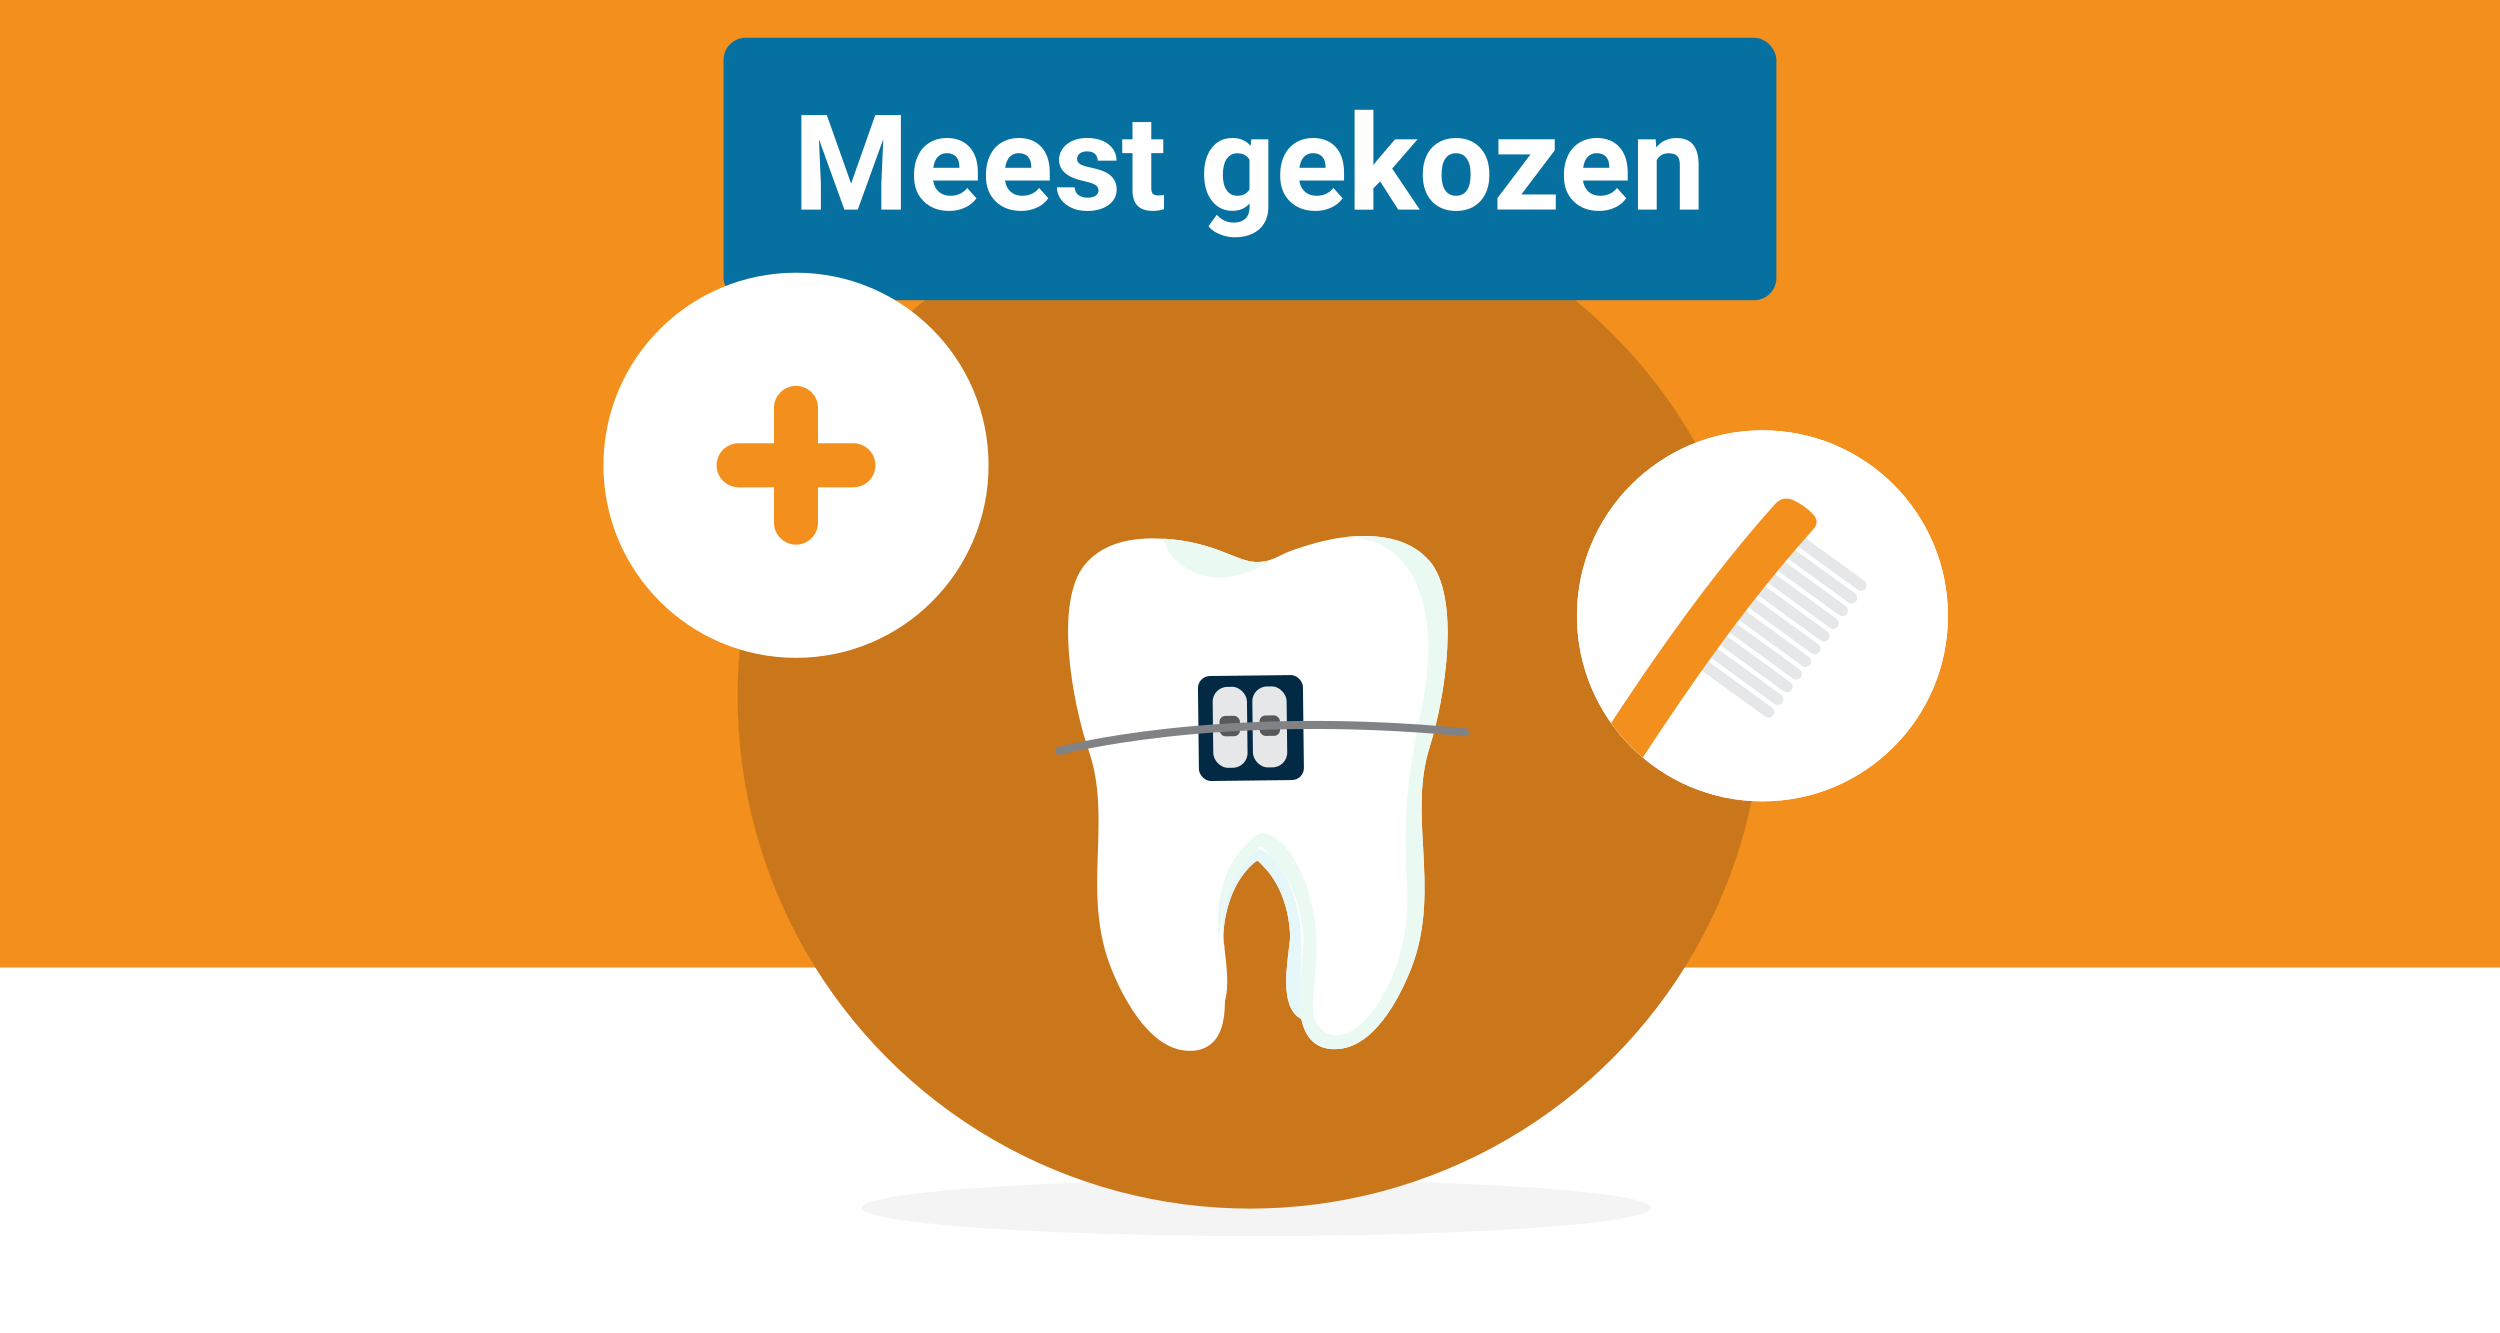<?xml version="1.0" encoding="UTF-8"?>
<svg id="Laag_1" data-name="Laag 1" xmlns="http://www.w3.org/2000/svg" xmlns:xlink="http://www.w3.org/1999/xlink" viewBox="0 0 450 240">
  <defs>
    <style>
      .cls-1, .cls-2, .cls-3 {
        fill: none;
      }

      .cls-4 {
        fill: #1d1d1b;
        opacity: .05;
      }

      .cls-5 {
        clip-path: url(#clippath);
      }

      .cls-2 {
        stroke: #808285;
        stroke-linejoin: round;
        stroke-width: 1.45px;
      }

      .cls-2, .cls-3 {
        stroke-linecap: round;
      }

      .cls-6 {
        fill: #032a44;
      }

      .cls-7 {
        fill: #00377a;
      }

      .cls-8 {
        fill: #eaf9f2;
      }

      .cls-9 {
        fill: #e6e7e8;
      }

      .cls-10, .cls-11 {
        fill: #fff;
      }

      .cls-12 {
        fill: #f3901d;
      }

      .cls-13 {
        fill: #e5f7f9;
      }

      .cls-14 {
        fill: #ca771b;
      }

      .cls-15 {
        fill: #0670a0;
      }

      .cls-16 {
        fill: #58595b;
      }

      .cls-17 {
        clip-path: url(#clippath-1);
      }

      .cls-18 {
        clip-path: url(#clippath-3);
      }

      .cls-19 {
        clip-path: url(#clippath-2);
      }

      .cls-20 {
        filter: url(#drop-shadow-3);
      }

      .cls-3 {
        stroke: #f3901d;
        stroke-miterlimit: 10;
        stroke-width: 7.93px;
      }

      .cls-11 {
        filter: url(#drop-shadow-2);
      }
    </style>
    <clipPath id="clippath">
      <path class="cls-1" d="M250.71,114.44c-2.15-2.51-5.54-3.72-10.21-3.58-3.23,.09-6.2,.91-9.04,1.84-2.37,.77-2.93,1.72-5.42,1.69-1.6-.11-3.18-.94-5.1-1.69-2.76-1.07-5.81-1.74-9.04-1.84-4.64-.16-8.06,1.07-10.2,3.58-4.53,5.27-2.04,19.73,.21,26.56,1.57,4.72,1.35,9.41,1.14,14.36-.27,5.6-.5,11.41,1.96,17.36,.85,2.09,2.23,4.91,4.03,7.18,1.83,2.28,4.08,4.02,6.78,4.02,.29,0,.61,0,.9-.05,5.17-.77,4.32-7.97,3.74-12.74-.16-1.23-.29-2.37-.26-2.93,.28-5.15,2.16-9.75,5.07-12.47h0s.77-.8,1.09-.77c.18,.02,.87,.76,1.42,1.38,.24,.26,.48,.53,.7,.82,0,0,.01,.02,.01,.02h0c2.15,2.76,3.51,6.71,3.73,11.03,.03,.56-.11,1.7-.27,2.93-.58,4.76-1.43,11.97,3.74,12.74,.29,.05,.61,.05,.9,.05,5.38,0,9.09-7.02,10.84-11.2,2.44-5.95,2.2-11.76,1.96-17.36-.24-4.95-.42-9.65,1.11-14.36,2.26-6.84,4.75-21.29,.21-26.56Z"/>
    </clipPath>
    <clipPath id="clippath-1">
      <rect class="cls-1" x="-916.06" y="-.27" width="459.19" height="239.98"/>
    </clipPath>
    <clipPath id="clippath-2">
      <path class="cls-1" d="M257.21,100.88c-2.75-3.14-7.05-4.62-12.94-4.37-4.08,.17-7.81,1.24-11.39,2.45-2.98,1.01-3.67,2.22-6.83,2.21-2.02-.11-4.03-1.14-6.47-2.06-3.51-1.32-7.36-2.12-11.44-2.19-5.86-.14-10.16,1.47-12.83,4.67-5.65,6.73-2.29,24.95,.66,33.54,2.05,5.93,1.85,11.87,1.65,18.12-.26,7.08-.47,14.42,2.74,21.9,1.1,2.63,2.88,6.16,5.19,9.01,2.34,2.85,5.21,5.02,8.63,4.98,.37,0,.77,0,1.14-.07,6.51-1.05,5.34-10.13,4.53-16.14-.22-1.55-.4-2.99-.38-3.69,.28-6.5,2.59-12.35,6.22-15.82h0s.96-1.02,1.36-.99c.23,.02,1.11,.94,1.81,1.72,.31,.33,.61,.67,.9,1.03,0,0,.02,.02,.02,.02h0c2.76,3.46,4.54,8.42,4.87,13.87,.04,.71-.11,2.14-.29,3.7-.66,6.03-1.63,15.14,4.91,16.03,.37,.05,.77,.05,1.14,.04,6.8-.08,11.38-9,13.53-14.31,2.99-7.55,2.6-14.88,2.22-21.96-.37-6.25-.68-12.17,1.19-18.15,2.75-8.67,5.68-26.96-.12-33.55Z"/>
    </clipPath>
    <filter id="drop-shadow-2" filterUnits="userSpaceOnUse">
      <feOffset dx="0" dy="0"/>
      <feGaussianBlur result="blur" stdDeviation="5.77"/>
      <feFlood flood-color="#000" flood-opacity=".05"/>
      <feComposite in2="blur" operator="in"/>
      <feComposite in="SourceGraphic"/>
    </filter>
    <clipPath id="clippath-3">
      <circle class="cls-1" cx="317.24" cy="110.85" r="33.39"/>
    </clipPath>
    <filter id="drop-shadow-3" filterUnits="userSpaceOnUse">
      <feOffset dx="0" dy="0"/>
      <feGaussianBlur result="blur-2" stdDeviation="5.66"/>
      <feFlood flood-color="#000" flood-opacity=".05"/>
      <feComposite in2="blur-2" operator="in"/>
      <feComposite in="SourceGraphic"/>
    </filter>
  </defs>
  <polygon class="cls-12" points="0 0 0 174.15 450 174.15 450 173.55 450 0 0 0"/>
  <ellipse class="cls-4" cx="226.21" cy="217.41" rx="71.04" ry="5.08"/>
  <circle class="cls-14" cx="225" cy="125.31" r="92.24"/>
  <g class="cls-5">
    <path class="cls-10" d="M250.71,114.44c-2.15-2.51-5.54-3.72-10.21-3.58-3.23,.09-6.2,.91-9.04,1.84-2.37,.77-2.93,1.72-5.42,1.69-1.6-.11-3.18-.94-5.1-1.69-2.76-1.07-5.81-1.74-9.04-1.84-4.64-.16-8.06,1.07-10.2,3.58-4.53,5.27-2.04,19.73,.21,26.56,1.57,4.72,1.35,9.41,1.14,14.36-.27,5.6-.5,11.41,1.96,17.36,.85,2.09,2.23,4.91,4.03,7.18,1.83,2.28,4.08,4.02,6.78,4.02,.29,0,.61,0,.9-.05,5.17-.77,4.32-7.97,3.74-12.74-.16-1.23-.29-2.37-.26-2.93,.28-5.15,2.16-9.75,5.07-12.47h0s.77-.8,1.09-.77c.18,.02,.87,.76,1.42,1.38,.24,.26,.48,.53,.7,.82,0,0,.01,.02,.01,.02h0c2.15,2.76,3.51,6.71,3.73,11.03,.03,.56-.11,1.7-.27,2.93-.58,4.76-1.43,11.97,3.74,12.74,.29,.05,.61,.05,.9,.05,5.38,0,9.09-7.02,10.84-11.2,2.44-5.95,2.2-11.76,1.96-17.36-.24-4.95-.42-9.65,1.11-14.36,2.26-6.84,4.75-21.29,.21-26.56Z"/>
    <path class="cls-13" d="M229.26,113.58s-6.39,4.58-11.62,2.34c-5.22-2.23-6.27-7.15-2.17-8.6"/>
    <path class="cls-13" d="M257.91,122.94c-3.36-22.77-25-11.04-25-11.04,19.07-5.42,16.57,15.64,16.57,15.64-.26,9.54-4.29,16.15-3.12,34.17,.7,10.77-7.33,22.78-11.78,18.02-1.56-1.66,.7-6.94-.94-15.45-1.64-8.5-6.29-12.29-7.88-11.27-1.3,.83-9.44,6.83-3.74,24.46,0,0,7.1,15.68,22.86,8.66,15.76-7.02,13.73-58.43,13.03-63.19Z"/>
  </g>
  <g class="cls-17">
    <path class="cls-7" d="M-992.16,139.22c-522.42,146.79-139.47-1336.95,836.89-686.1,414.79,276.5,25.47,892.29-197.43,739.39-100.16-68.7-170.85-38.2-278.34-22.42-220.88,32.42-271.63-56.01-361.11-30.87Z"/>
  </g>
  <g>
    <g>
      <g class="cls-19">
        <path class="cls-10" d="M257.21,100.88c-2.75-3.14-7.05-4.62-12.94-4.37-4.08,.17-7.81,1.24-11.39,2.45-2.98,1.01-3.67,2.22-6.83,2.21-2.02-.11-4.03-1.14-6.47-2.06-3.51-1.32-7.36-2.12-11.44-2.19-5.86-.14-10.16,1.47-12.83,4.67-5.65,6.73-2.29,24.95,.66,33.54,2.05,5.93,1.85,11.87,1.65,18.12-.26,7.08-.47,14.42,2.74,21.9,1.1,2.63,2.88,6.16,5.19,9.01,2.34,2.85,5.21,5.02,8.63,4.98,.37,0,.77,0,1.14-.07,6.51-1.05,5.34-10.13,4.53-16.14-.22-1.55-.4-2.99-.38-3.69,.28-6.5,2.59-12.35,6.22-15.82h0s.96-1.02,1.36-.99c.23,.02,1.11,.94,1.81,1.72,.31,.33,.61,.67,.9,1.03,0,0,.02,.02,.02,.02h0c2.76,3.46,4.54,8.42,4.87,13.87,.04,.71-.11,2.14-.29,3.7-.66,6.03-1.63,15.14,4.91,16.03,.37,.05,.77,.05,1.14,.04,6.8-.08,11.38-9,13.53-14.31,2.99-7.55,2.6-14.88,2.22-21.96-.37-6.25-.68-12.17,1.19-18.15,2.75-8.67,5.68-26.96-.12-33.55Z"/>
        <path class="cls-8" d="M230.1,100.11s-8.01,5.87-14.63,3.13c-6.63-2.74-8.03-8.94-2.86-10.83"/>
        <path class="cls-8" d="M266.42,111.51c-4.58-28.71-31.73-13.57-31.73-13.57,24-7.13,22.42,19.4,22.42,19.4-.19,12.05-5.35,19.24-3.84,42,1.12,16.79-9.88,31.67-15.72,25.65-3.06-3.15,.92-10.72-1.27-21.44-2.19-10.71-7.81-14.6-9.93-13.32-1.67,1.01-11.89,8.49-4.44,30.67,0,0,9.2,19.7,28.99,10.6,19.8-9.1,16.47-73.99,15.52-79.99Z"/>
      </g>
      <rect class="cls-6" x="215.72" y="121.59" width="18.9" height="18.9" rx="2.17" ry="2.17" transform="translate(-1.52 2.65) rotate(-.67)"/>
      <rect class="cls-9" x="218.34" y="123.63" width="6.17" height="14.57" rx="2.66" ry="2.66" transform="translate(-1.52 2.6) rotate(-.67)"/>
      <rect class="cls-9" x="225.48" y="123.55" width="6.17" height="14.57" rx="2.66" ry="2.66" transform="translate(-1.52 2.69) rotate(-.67)"/>
      <rect class="cls-16" x="219.52" y="128.85" width="3.68" height="3.68" rx="1.07" ry="1.07" transform="translate(-1.52 2.6) rotate(-.67)"/>
      <rect class="cls-16" x="226.73" y="128.77" width="3.68" height="3.68" rx="1.07" ry="1.07" transform="translate(-1.52 2.69) rotate(-.67)"/>
    </g>
    <path class="cls-2" d="M190.65,135.17s28.07-7.7,73.07-3.35"/>
  </g>
  <g>
    <rect class="cls-15" x="130.24" y="6.79" width="189.51" height="47.25" rx="4" ry="4"/>
    <g>
      <path class="cls-10" d="M148.83,20.71l4.37,12.34,4.35-12.34h4.61v17.02h-3.52v-4.65l.35-8.03-4.59,12.68h-2.41l-4.58-12.67,.35,8.02v4.65h-3.51V20.71h4.58Z"/>
      <path class="cls-10" d="M170.81,37.96c-1.85,0-3.36-.57-4.53-1.71s-1.75-2.65-1.75-4.55v-.33c0-1.27,.25-2.41,.74-3.41,.49-1,1.19-1.77,2.09-2.31,.9-.54,1.93-.81,3.08-.81,1.73,0,3.09,.55,4.09,1.64,.99,1.09,1.49,2.64,1.49,4.64v1.38h-8.05c.11,.83,.44,1.49,.99,1.99,.55,.5,1.25,.75,2.09,.75,1.3,0,2.32-.47,3.05-1.41l1.66,1.86c-.51,.72-1.19,1.28-2.06,1.68s-1.82,.6-2.88,.6Zm-.39-10.39c-.67,0-1.21,.23-1.63,.68-.42,.45-.68,1.1-.8,1.95h4.7v-.27c-.02-.75-.22-1.33-.61-1.74-.39-.41-.94-.62-1.66-.62Z"/>
      <path class="cls-10" d="M183.75,37.96c-1.85,0-3.36-.57-4.53-1.71s-1.75-2.65-1.75-4.55v-.33c0-1.27,.25-2.41,.74-3.41,.49-1,1.19-1.77,2.09-2.31,.9-.54,1.93-.81,3.08-.81,1.73,0,3.09,.55,4.09,1.64,.99,1.09,1.49,2.64,1.49,4.64v1.38h-8.05c.11,.83,.44,1.49,.99,1.99,.55,.5,1.25,.75,2.09,.75,1.3,0,2.32-.47,3.05-1.41l1.66,1.86c-.51,.72-1.19,1.28-2.06,1.68s-1.82,.6-2.88,.6Zm-.39-10.39c-.67,0-1.21,.23-1.63,.68-.42,.45-.68,1.1-.8,1.95h4.7v-.27c-.02-.75-.22-1.33-.61-1.74-.39-.41-.94-.62-1.66-.62Z"/>
      <path class="cls-10" d="M197.72,34.23c0-.41-.21-.74-.61-.98s-1.07-.45-1.97-.64c-3.01-.63-4.51-1.91-4.51-3.83,0-1.12,.47-2.06,1.4-2.81,.93-.75,2.15-1.13,3.65-1.13,1.61,0,2.89,.38,3.85,1.13,.96,.76,1.44,1.74,1.44,2.95h-3.38c0-.48-.16-.88-.47-1.2-.31-.32-.8-.47-1.46-.47-.57,0-1.01,.13-1.32,.39-.31,.26-.47,.58-.47,.98,0,.37,.18,.68,.53,.91,.35,.23,.95,.43,1.79,.6s1.55,.36,2.13,.57c1.79,.65,2.68,1.79,2.68,3.4,0,1.15-.49,2.09-1.48,2.8-.99,.71-2.27,1.07-3.83,1.07-1.06,0-2-.19-2.82-.57s-1.47-.9-1.93-1.55-.7-1.37-.7-2.13h3.2c.03,.6,.25,1.06,.67,1.38,.41,.32,.97,.48,1.66,.48,.65,0,1.14-.12,1.47-.37s.5-.57,.5-.96Z"/>
      <path class="cls-10" d="M207.23,21.97v3.11h2.16v2.48h-2.16v6.31c0,.47,.09,.8,.27,1.01,.18,.2,.52,.3,1.03,.3,.37,0,.71-.03,.99-.08v2.56c-.66,.2-1.34,.3-2.05,.3-2.37,0-3.58-1.2-3.62-3.59v-6.81h-1.85v-2.48h1.85v-3.11h3.38Z"/>
      <path class="cls-10" d="M216.74,31.31c0-1.94,.46-3.5,1.38-4.69s2.17-1.78,3.74-1.78c1.39,0,2.47,.48,3.24,1.43l.14-1.19h3.06v12.23c0,1.11-.25,2.07-.75,2.89-.5,.82-1.21,1.44-2.12,1.87-.91,.43-1.98,.64-3.2,.64-.93,0-1.83-.19-2.71-.56-.88-.37-1.55-.85-2-1.43l1.5-2.06c.84,.94,1.86,1.41,3.06,1.41,.9,0,1.59-.24,2.09-.72,.5-.48,.75-1.16,.75-2.04v-.68c-.78,.88-1.8,1.32-3.07,1.32-1.52,0-2.75-.59-3.69-1.78s-1.41-2.76-1.41-4.73v-.14Zm3.38,.25c0,1.15,.23,2.05,.69,2.7,.46,.65,1.09,.98,1.89,.98,1.03,0,1.77-.39,2.21-1.16v-5.33c-.45-.77-1.18-1.16-2.19-1.16-.81,0-1.45,.33-1.91,1-.46,.66-.7,1.65-.7,2.97Z"/>
      <path class="cls-10" d="M236.72,37.96c-1.85,0-3.36-.57-4.53-1.71s-1.75-2.65-1.75-4.55v-.33c0-1.27,.25-2.41,.74-3.41,.49-1,1.19-1.77,2.09-2.31,.9-.54,1.93-.81,3.08-.81,1.73,0,3.09,.55,4.09,1.64,.99,1.09,1.49,2.64,1.49,4.64v1.38h-8.05c.11,.83,.44,1.49,.99,1.99,.55,.5,1.25,.75,2.09,.75,1.3,0,2.32-.47,3.05-1.41l1.66,1.86c-.51,.72-1.19,1.28-2.06,1.68s-1.82,.6-2.88,.6Zm-.39-10.39c-.67,0-1.21,.23-1.63,.68-.42,.45-.68,1.1-.8,1.95h4.7v-.27c-.02-.75-.22-1.33-.61-1.74-.39-.41-.94-.62-1.66-.62Z"/>
      <path class="cls-10" d="M248.43,32.66l-1.22,1.22v3.86h-3.38V19.77h3.38v9.95l.65-.84,3.24-3.8h4.06l-4.57,5.27,4.97,7.38h-3.88l-3.25-5.07Z"/>
      <path class="cls-10" d="M256.1,31.29c0-1.25,.24-2.37,.72-3.35s1.18-1.74,2.09-2.28c.91-.54,1.96-.81,3.16-.81,1.71,0,3.1,.52,4.18,1.57,1.08,1.04,1.68,2.46,1.81,4.25l.02,.87c0,1.94-.54,3.5-1.62,4.67s-2.54,1.76-4.36,1.76-3.28-.58-4.37-1.75c-1.09-1.17-1.63-2.76-1.63-4.77v-.15Zm3.38,.24c0,1.2,.23,2.12,.68,2.76s1.1,.95,1.94,.95,1.46-.31,1.92-.94c.46-.63,.69-1.63,.69-3.01,0-1.18-.23-2.09-.69-2.74-.46-.65-1.11-.97-1.94-.97s-1.46,.32-1.92,.97c-.45,.64-.68,1.64-.68,2.99Z"/>
      <path class="cls-10" d="M273.86,35h6.18v2.72h-10.5v-2.06l5.95-7.87h-5.77v-2.72h10.13v1.99l-6,7.93Z"/>
      <path class="cls-10" d="M287.79,37.96c-1.85,0-3.37-.57-4.53-1.71-1.17-1.14-1.75-2.65-1.75-4.55v-.33c0-1.27,.25-2.41,.74-3.41s1.19-1.77,2.09-2.31,1.93-.81,3.08-.81c1.73,0,3.09,.55,4.08,1.64,.99,1.09,1.49,2.64,1.49,4.64v1.38h-8.05c.11,.83,.44,1.49,.99,1.99,.55,.5,1.25,.75,2.09,.75,1.3,0,2.32-.47,3.05-1.41l1.66,1.86c-.51,.72-1.19,1.28-2.06,1.68-.87,.4-1.82,.6-2.88,.6Zm-.39-10.39c-.67,0-1.21,.23-1.63,.68s-.68,1.1-.8,1.95h4.7v-.27c-.02-.75-.22-1.33-.61-1.74-.39-.41-.94-.62-1.66-.62Z"/>
      <path class="cls-10" d="M298.02,25.08l.11,1.46c.9-1.13,2.12-1.69,3.63-1.69,1.34,0,2.34,.39,2.99,1.18,.65,.79,.99,1.96,1,3.53v8.17h-3.38v-8.09c0-.72-.16-1.24-.47-1.56-.31-.32-.83-.49-1.55-.49-.95,0-1.66,.41-2.14,1.22v8.92h-3.38v-12.65h3.18Z"/>
    </g>
  </g>
  <g>
    <circle class="cls-11" cx="317.24" cy="110.85" r="33.39"/>
    <g class="cls-18">
      <circle class="cls-10" cx="317.24" cy="110.85" r="33.39"/>
      <g>
        <g>
          <path class="cls-9" d="M322.36,96.18c-.33,.45-.23,1.08,.22,1.41l11.78,8.56c.45,.33,1.08,.23,1.41-.22h0c.33-.45,.23-1.08-.22-1.41l-11.78-8.56c-.45-.33-1.08-.23-1.41,.22h0Z"/>
          <path class="cls-9" d="M320.7,98.47c-.33,.45-.23,1.08,.22,1.41l11.78,8.56c.45,.33,1.08,.23,1.41-.22h0c.33-.45,.23-1.08-.22-1.41l-11.78-8.56c-.45-.33-1.08-.23-1.41,.22h0Z"/>
          <path class="cls-9" d="M319.04,100.75c-.33,.45-.23,1.08,.22,1.41l11.78,8.56c.45,.33,1.08,.23,1.41-.22h0c.33-.45,.23-1.08-.22-1.41l-11.78-8.56c-.45-.33-1.08-.23-1.41,.22h0Z"/>
          <path class="cls-9" d="M317.38,103.04c-.33,.45-.23,1.08,.22,1.41l11.78,8.56c.45,.33,1.08,.23,1.41-.22h0c.33-.45,.23-1.08-.22-1.41l-11.78-8.56c-.45-.33-1.08-.23-1.41,.22h0Z"/>
          <path class="cls-9" d="M315.72,105.32c-.33,.45-.23,1.08,.22,1.41l11.78,8.56c.45,.33,1.08,.23,1.41-.22h0c.33-.45,.23-1.08-.22-1.41l-11.78-8.56c-.45-.33-1.08-.23-1.41,.22h0Z"/>
          <path class="cls-9" d="M314.06,107.6c-.33,.45-.23,1.08,.22,1.41l11.78,8.56c.45,.33,1.08,.23,1.41-.22h0c.33-.45,.23-1.08-.22-1.41l-11.78-8.56c-.45-.33-1.08-.23-1.41,.22h0Z"/>
          <path class="cls-9" d="M312.4,109.89c-.33,.45-.23,1.08,.22,1.41l11.78,8.56c.45,.33,1.08,.23,1.41-.22h0c.33-.45,.23-1.08-.22-1.41l-11.78-8.56c-.45-.33-1.08-.23-1.41,.22h0Z"/>
          <path class="cls-9" d="M310.73,112.17c-.33,.45-.23,1.08,.22,1.41l11.78,8.56c.45,.33,1.08,.23,1.41-.22h0c.33-.45,.23-1.08-.22-1.41l-11.78-8.56c-.45-.33-1.08-.23-1.41,.22h0Z"/>
          <path class="cls-9" d="M309.07,114.46c-.33,.45-.23,1.08,.22,1.41l11.78,8.56c.45,.33,1.08,.23,1.41-.22h0c.33-.45,.23-1.08-.22-1.41l-11.78-8.56c-.45-.33-1.08-.23-1.41,.22h0Z"/>
          <path class="cls-9" d="M307.41,116.74c-.33,.45-.23,1.08,.22,1.41l11.78,8.56c.45,.33,1.08,.23,1.41-.22h0c.33-.45,.23-1.08-.22-1.41l-11.78-8.56c-.45-.33-1.08-.23-1.41,.22h0Z"/>
          <path class="cls-9" d="M305.75,119.03c-.33,.45-.23,1.08,.22,1.41l11.78,8.56c.45,.33,1.08,.23,1.41-.22h0c.33-.45,.23-1.08-.22-1.41l-11.78-8.56c-.45-.33-1.08-.23-1.41,.22h0Z"/>
        </g>
        <path class="cls-12" d="M239.54,202.57c-1.6,1.63-1.46,4.01,.37,5.34h0c1.83,1.33,4.66,1.12,6.27-.51,30.57-34.78,49.15-77.45,80.06-111.96,1.62-1.62,.37-2.9-1.46-4.23h0c-1.83-1.33-3.55-2.21-5.17-.59-30.91,34.51-49.5,77.18-80.06,111.96Z"/>
      </g>
    </g>
  </g>
  <g>
    <g class="cls-20">
      <circle class="cls-10" cx="143.28" cy="83.75" r="34.66"/>
    </g>
    <g>
      <line class="cls-3" x1="143.28" y1="73.42" x2="143.28" y2="94.07"/>
      <line class="cls-3" x1="153.61" y1="83.75" x2="132.95" y2="83.75"/>
    </g>
  </g>
</svg>